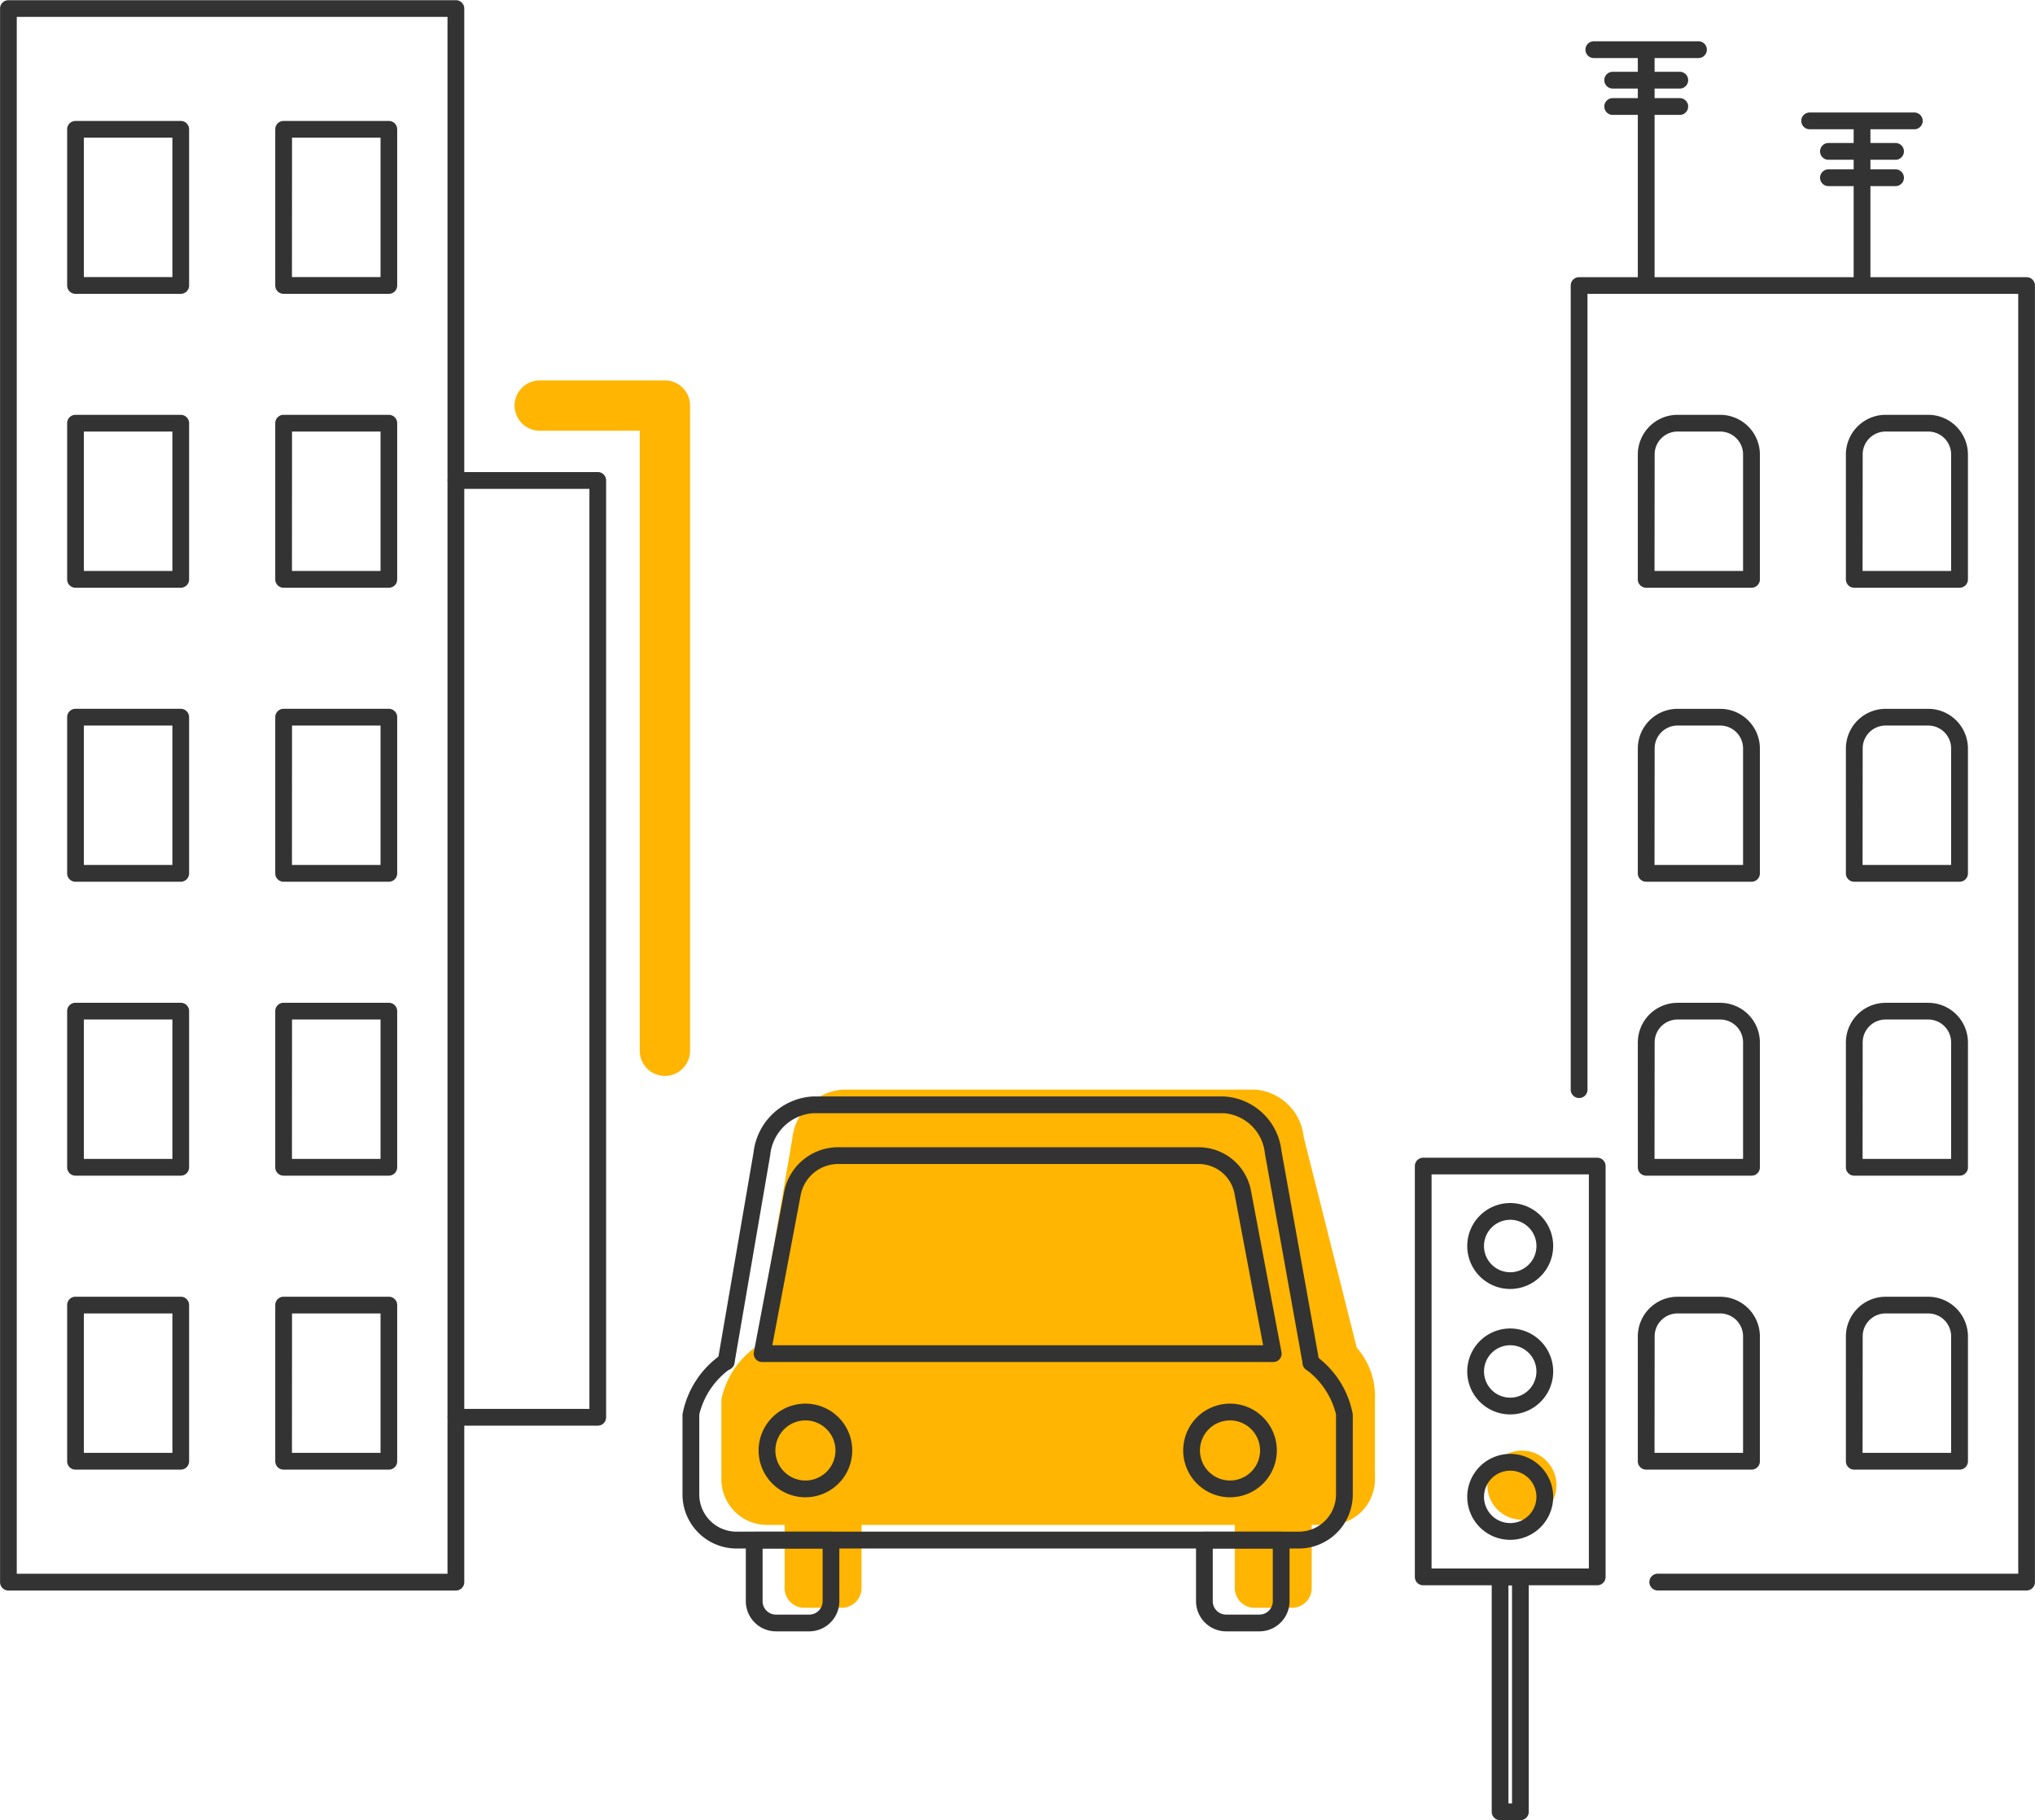 <svg xmlns="http://www.w3.org/2000/svg" viewBox="0 0 97.798 87.479" xml:space="preserve"><path style="fill:#333" d="M21.912 76.441H.403a.4.4 0 0 1-.4-.4V.41a.4.4 0 0 1 .4-.4h21.509c.22 0 .4.18.4.4v75.631a.4.4 0 0 1-.4.4M.806 75.635h20.7V.81H.806z"/><path style="fill:#333" d="M5.464 8.315H.403a.4.4 0 0 1-.4-.4V.406a.4.4 0 0 1 .4-.4h5.061c.22 0 .4.18.4.4v7.509a.4.4 0 0 1-.4.4M.806 7.51h4.255V.81H.806z" transform="translate(3.224 5.807)"/><path style="fill:#333" d="M5.464 8.315H.404a.4.4 0 0 1-.4-.4V.406a.4.4 0 0 1 .4-.4h5.06c.22 0 .4.18.4.4v7.509a.4.4 0 0 1-.4.4M.807 7.51h4.257V.81H.81z" transform="translate(13.224 5.807)"/><path style="fill:#333" d="M5.464 8.313H.403a.4.4 0 0 1-.4-.4V.403a.4.4 0 0 1 .4-.4h5.061c.22 0 .4.18.4.4v7.51a.4.4 0 0 1-.4.4M.806 7.507h4.255v-6.7H.806z" transform="translate(3.224 19.934)"/><path style="fill:#333" d="M5.464 8.313H.404a.4.4 0 0 1-.4-.4V.403a.4.4 0 0 1 .4-.4h5.06c.22 0 .4.18.4.4v7.51a.4.4 0 0 1-.4.4M.807 7.507h4.257v-6.7H.81z" transform="translate(13.224 19.934)"/><path style="fill:#333" d="M5.464 8.317H.403a.4.4 0 0 1-.4-.4V.406a.4.4 0 0 1 .4-.4h5.061c.22 0 .4.18.4.4v7.511a.4.4 0 0 1-.4.4M.806 7.511h4.255v-6.7H.806z" transform="translate(3.224 34.06)"/><path style="fill:#333" d="M5.464 8.317H.404a.4.4 0 0 1-.4-.4V.406a.4.4 0 0 1 .4-.4h5.06c.22 0 .4.18.4.4v7.511a.4.4 0 0 1-.4.4M.807 7.511h4.257v-6.7H.81z" transform="translate(13.224 34.06)"/><path style="fill:#333" d="M5.464 8.315H.403a.4.4 0 0 1-.4-.4V.406a.4.4 0 0 1 .4-.4h5.061c.22 0 .4.18.4.4v7.509a.4.4 0 0 1-.4.4M.806 7.51h4.255V.81H.806z" transform="translate(3.224 48.188)"/><path style="fill:#333" d="M5.464 8.315H.404a.4.4 0 0 1-.4-.4V.406a.4.4 0 0 1 .4-.4h5.06c.22 0 .4.18.4.4v7.509a.4.4 0 0 1-.4.4M.807 7.51h4.257V.81H.81z" transform="translate(13.224 48.188)"/><path style="fill:#333" d="M5.464 8.316H.403a.4.4 0 0 1-.4-.4V.406a.4.4 0 0 1 .4-.4h5.061c.22 0 .4.18.4.4v7.51a.4.4 0 0 1-.4.4M.806 7.51h4.255V.81H.806z" transform="translate(3.224 62.315)"/><path style="fill:#333" d="M5.464 8.316H.404a.4.4 0 0 1-.4-.4V.406a.4.4 0 0 1 .4-.4h5.06c.22 0 .4.18.4.4v7.51a.4.4 0 0 1-.4.4M.807 7.51h4.257V.81H.81z" transform="translate(13.224 62.315)"/><path style="fill:#ffb502" d="M30.534 12.402 27.983 2.27A2.536 2.536 0 0 0 25.628 0H5.852a2.63 2.63 0 0 0-2.443 2.354l-1.715 9.984a4.16 4.16 0 0 0-1.693 2.545v3.846c0 1.211.982 2.193 2.193 2.193h.846v3.035c0 .524.424.948.948.948h1.8a.95.95 0 0 0 .948-.948v-3.035h17.938v3.035a.95.95 0 0 0 .948.948h1.8a.95.95 0 0 0 .948-.948v-3.035h.846a2.193 2.193 0 0 0 2.193-2.193v-3.85a3.53 3.53 0 0 0-.875-2.477" transform="translate(34.668 52.367)"/><path style="fill:#333" d="M29.616 9.39H2.596a2.6 2.6 0 0 1-2.6-2.6V2.944A4.5 4.5 0 0 1 1.865.065a.403.403 0 0 1 .454.666A3.8 3.8 0 0 0 .803 2.944V6.79a1.79 1.79 0 0 0 1.79 1.79h27.02a1.79 1.79 0 0 0 1.79-1.79V2.944A3.8 3.8 0 0 0 29.962.786a.403.403 0 0 1 .486-.643 4.46 4.46 0 0 1 1.761 2.8V6.79a2.6 2.6 0 0 1-2.593 2.601" transform="translate(32.803 65.033)"/><path style="fill:#333" d="M28.513 13.208a.4.4 0 0 1-.4-.331l-1.82-10.132A2.15 2.15 0 0 0 24.335.807H4.562a2.24 2.24 0 0 0-2.044 2.018L.802 12.81a.406.406 0 1 1-.8-.137L1.718 2.69A3.04 3.04 0 0 1 4.558.002h19.776a2.944 2.944 0 0 1 2.752 2.6l1.82 10.128a.4.4 0 0 1-.318.468l-.008.001z" transform="translate(34.496 52.695)"/><path style="fill:#333" d="M24.962 10.322H.403a.4.4 0 0 1-.4-.477L1.447 2.2A2.644 2.644 0 0 1 3.996 0H21.43a2.56 2.56 0 0 1 2.471 2.134l1.457 7.71a.4.4 0 0 1-.4.478zM.89 9.516h23.586L23.11 2.283A1.756 1.756 0 0 0 21.431.805H4a1.84 1.84 0 0 0-1.757 1.544z" transform="translate(36.227 55.138)"/><path style="fill:#333" d="M3.052 4.788h-1.6A1.45 1.45 0 0 1 .003 3.339V.402a.4.4 0 0 1 .4-.4h3.694a.4.4 0 0 1 .4.4v2.937a1.45 1.45 0 0 1-1.445 1.449M.809.806V3.34c0 .355.288.643.643.643h1.6a.643.643 0 0 0 .642-.643V.806z" transform="translate(35.84 73.616)"/><path style="fill:#333" d="M3.051 4.788h-1.6A1.45 1.45 0 0 1 .002 3.339V.402a.4.4 0 0 1 .4-.4h3.694a.4.4 0 0 1 .4.4v2.937a1.45 1.45 0 0 1-1.445 1.449M.806.806V3.34c0 .355.287.642.642.643h1.6a.643.643 0 0 0 .643-.643V.806z" transform="translate(57.477 73.616)"/><path style="fill:#333" d="M2.25 4.5a2.25 2.25 0 1 1 0-4.5 2.25 2.25 0 0 1 0 4.5m0-3.694A1.444 1.444 0 1 0 3.694 2.25 1.446 1.446 0 0 0 2.25.806" transform="translate(36.457 67.46)"/><path style="fill:#333" d="M2.251 4.5a2.25 2.25 0 1 1 0-4.5 2.25 2.25 0 0 1 0 4.5m0-3.694A1.444 1.444 0 1 0 3.695 2.25 1.446 1.446 0 0 0 2.251.806" transform="translate(56.861 67.46)"/><path style="fill:#333" d="M7.22 45.83H.403a.403.403 0 1 1 0-.806h6.414V.806H.403a.403.403 0 1 1 0-.806H7.22c.22 0 .4.18.4.4v45.024a.4.4 0 0 1-.394.406z" transform="translate(21.509 22.688)"/><path style="fill:#333" d="M2.066 4.131A2.065 2.065 0 1 1 4.13 2.065v.002a2.07 2.07 0 0 1-2.064 2.064m0-3.324a1.259 1.259 0 1 0-.002 2.52A1.259 1.259 0 0 0 2.066.806z" transform="translate(70.513 57.818)"/><circle style="fill:#ffb502" cx="1.662" cy="1.662" r="1.662" transform="translate(71.478 69.716)"/><path style="fill:#333" d="M2.066 4.131a2.065 2.065 0 1 1-.002-4.13 2.065 2.065 0 0 1 .002 4.13m0-3.324a1.259 1.259 0 1 0 1.258 1.26v-.002A1.26 1.26 0 0 0 2.066.806z" transform="translate(70.513 63.847)"/><path style="fill:#333" d="M2.066 4.131A2.065 2.065 0 1 1 4.13 2.065v.001a2.07 2.07 0 0 1-2.064 2.065m0-3.324a1.259 1.259 0 1 0 1.258 1.26v-.001A1.26 1.26 0 0 0 2.066.806z" transform="translate(70.513 69.875)"/><path style="fill:#333" d="M8.77 20.554H.403a.4.4 0 0 1-.4-.4V.406a.4.4 0 0 1 .4-.4H8.77a.4.4 0 0 1 .4.4v19.748a.4.4 0 0 1-.4.4m-7.964-.806h7.56V.807H.807z" transform="translate(67.992 55.635)"/><path style="fill:#333" d="M1.382 12.096H.403a.4.4 0 0 1-.4-.4V.406a.4.4 0 0 1 .4-.4h.979c.22 0 .4.18.4.4v11.29a.4.4 0 0 1-.4.4m-.576-.806h.172V.806H.806z" transform="translate(71.686 75.383)"/><path style="fill:#333" d="M21.912 63.122H4.185a.403.403 0 1 1 0-.806h17.324V.806H.809v38.246a.403.403 0 0 1-.806 0V.404a.4.4 0 0 1 .4-.4h21.509a.4.4 0 0 1 .4.4v62.318a.4.4 0 0 1-.4.4" transform="translate(75.483 13.317)"/><path style="fill:#333" d="M5.464 8.313H.403a.4.4 0 0 1-.4-.4v-6A1.91 1.91 0 0 1 1.912.003h2.049a1.91 1.91 0 0 1 1.909 1.91v6a.4.4 0 0 1-.4.4zM.806 7.507h4.255v-5.6a1.1 1.1 0 0 0-1.1-1.1H1.912a1.1 1.1 0 0 0-1.1 1.1z" transform="translate(78.707 19.934)"/><path style="fill:#333" d="M5.464 8.313H.404a.4.4 0 0 1-.4-.4v-6A1.91 1.91 0 0 1 1.911.003h2.05a1.91 1.91 0 0 1 1.908 1.91v6a.4.4 0 0 1-.4.4zM.806 7.507h4.255v-5.6a1.1 1.1 0 0 0-1.1-1.1h-2.05a1.1 1.1 0 0 0-1.1 1.1z" transform="translate(88.706 19.934)"/><path style="fill:#333" d="M5.464 8.317H.403a.4.4 0 0 1-.4-.4v-6A1.91 1.91 0 0 1 1.912.007h2.049a1.91 1.91 0 0 1 1.909 1.91v6a.4.4 0 0 1-.4.4zM.806 7.511h4.255v-5.6a1.1 1.1 0 0 0-1.1-1.1H1.912a1.1 1.1 0 0 0-1.1 1.1z" transform="translate(78.707 34.06)"/><path style="fill:#333" d="M5.464 8.317H.404a.4.4 0 0 1-.4-.4v-6A1.91 1.91 0 0 1 1.911.007h2.05a1.91 1.91 0 0 1 1.908 1.91v6a.4.4 0 0 1-.4.4zM.806 7.511h4.255v-5.6a1.1 1.1 0 0 0-1.1-1.1h-2.05a1.1 1.1 0 0 0-1.1 1.1z" transform="translate(88.706 34.06)"/><path style="fill:#333" d="M5.464 8.315H.403a.4.4 0 0 1-.4-.4v-6A1.91 1.91 0 0 1 1.912.007h2.049A1.91 1.91 0 0 1 5.87 1.915v6a.4.4 0 0 1-.4.4zM.806 7.51h4.255v-5.6a1.1 1.1 0 0 0-1.1-1.1H1.912a1.1 1.1 0 0 0-1.1 1.1z" transform="translate(78.707 48.189)"/><path style="fill:#333" d="M5.464 8.315H.404a.4.4 0 0 1-.4-.4v-6A1.91 1.91 0 0 1 1.911.007h2.05A1.91 1.91 0 0 1 5.87 1.915v6a.4.4 0 0 1-.4.4zM.806 7.51h4.255v-5.6a1.1 1.1 0 0 0-1.1-1.1h-2.05a1.1 1.1 0 0 0-1.1 1.1z" transform="translate(88.706 48.189)"/><path style="fill:#333" d="M5.464 8.316H.403a.4.4 0 0 1-.4-.4v-6A1.91 1.91 0 0 1 1.912.008h2.049A1.91 1.91 0 0 1 5.87 1.916v6a.4.4 0 0 1-.4.4zM.806 7.51h4.255v-5.6a1.1 1.1 0 0 0-1.1-1.1H1.912a1.1 1.1 0 0 0-1.1 1.1z" transform="translate(78.707 62.315)"/><path style="fill:#333" d="M5.464 8.316H.404a.4.4 0 0 1-.4-.4v-6A1.91 1.91 0 0 1 1.911.008h2.05A1.91 1.91 0 0 1 5.87 1.916v6a.4.4 0 0 1-.4.4zM.806 7.51h4.255v-5.6a1.1 1.1 0 0 0-1.1-1.1h-2.05a1.1 1.1 0 0 0-1.1 1.1z" transform="translate(88.706 62.315)"/><path style="fill:#333" d="M.403 11.856a.4.4 0 0 1-.4-.4V.406a.403.403 0 0 1 .806 0v11.05a.4.4 0 0 1-.4.4z" transform="translate(78.707 2.266)"/><path style="fill:#333" d="M3.631.806H.407a.403.403 0 1 1 0-.806h3.224a.403.403 0 1 1 0 .806" transform="translate(77.096 4.716)"/><path style="fill:#333" d="M3.631.806H.407a.403.403 0 1 1 0-.806h3.224a.403.403 0 1 1 0 .806" transform="translate(77.096 3.45)"/><path style="fill:#333" d="M5.432.806H.403a.403.403 0 1 1 0-.806h5.029a.403.403 0 1 1 0 .806" transform="translate(76.193 1.984)"/><path style="fill:#333" d="M.403 8.434a.4.4 0 0 1-.4-.4V.406a.403.403 0 0 1 .806 0v7.628a.4.4 0 0 1-.4.4z" transform="translate(89.08 5.689)"/><path style="fill:#333" d="M3.627.806H.403a.403.403 0 1 1 0-.806h3.224a.403.403 0 1 1 0 .806" transform="translate(87.469 8.139)"/><path style="fill:#333" d="M3.627.806H.403a.403.403 0 1 1 0-.806h3.224a.403.403 0 1 1 0 .806" transform="translate(87.469 6.873)"/><path style="fill:#333" d="M5.432.806H.403a.403.403 0 1 1 0-.806h5.029a.403.403 0 1 1 0 .806" transform="translate(86.566 5.407)"/><path style="fill:#ffb502" d="M7.225 33.432a1.21 1.21 0 0 1-1.209-1.209v-29.8H1.21a1.209 1.209 0 0 1 0-2.418h6.015a1.21 1.21 0 0 1 1.209 1.209v31.014a1.21 1.21 0 0 1-1.209 1.204" transform="translate(24.729 18.278)"/></svg>